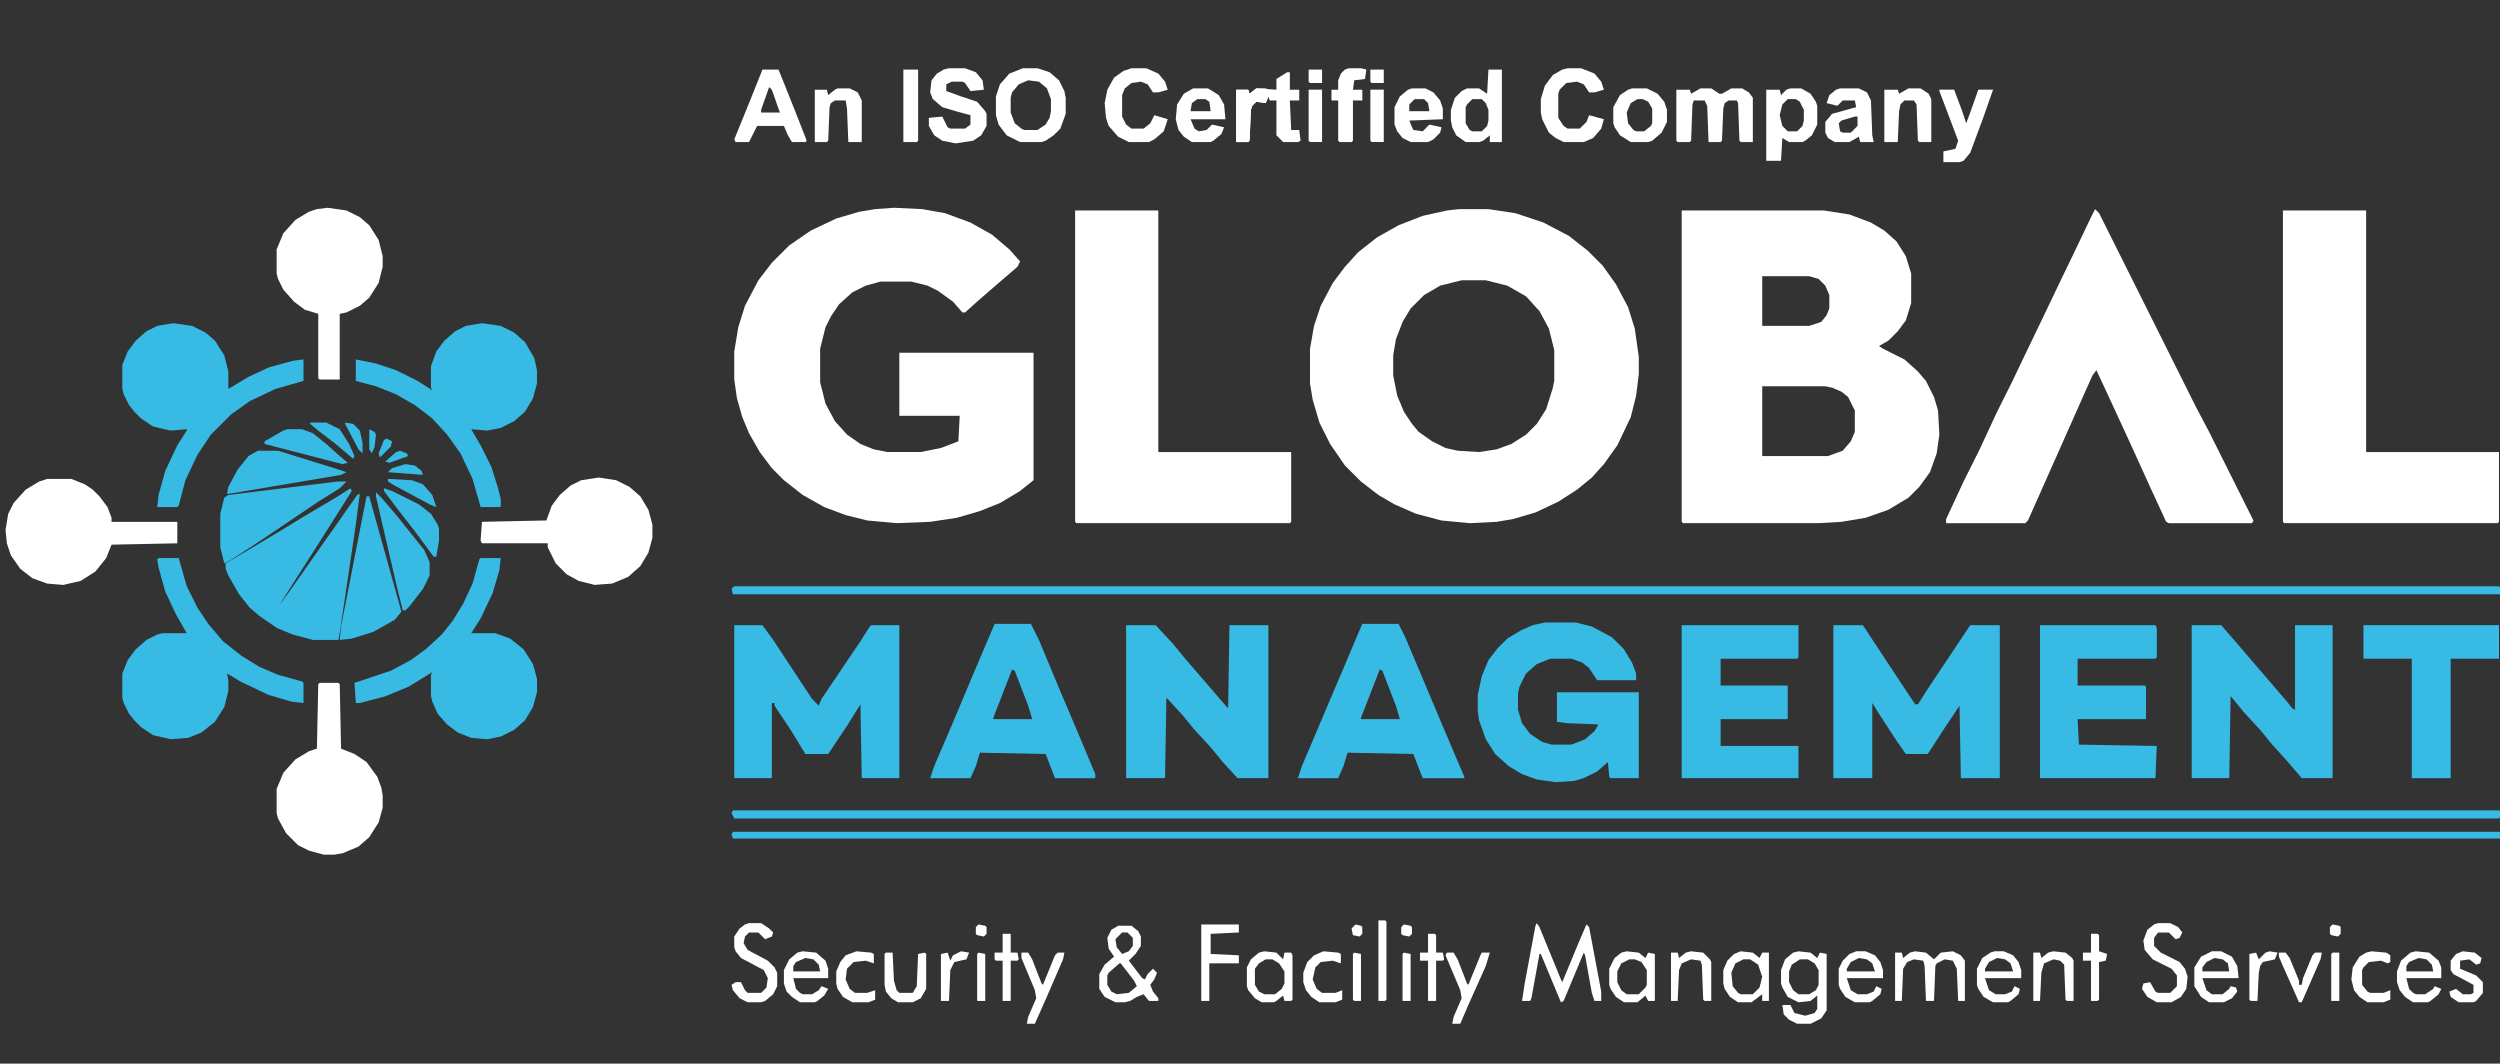 <svg xmlns="http://www.w3.org/2000/svg" width="228" height="97" viewBox="0 0 228 97" fill="none"><rect x="0" y="0" width="228" height="97" fill="#333333" stroke="none"/><g clip-path="url(#clip0_304_2)"><path d="M153.371 19.195H166.345L168.67 19.562L170.628 20.297L171.852 21.031L172.954 22.01L173.81 23.357L174.3 24.948V27.64L173.81 29.231L173.076 30.21L172.219 31.067L171.363 31.557L171.73 31.802L173.688 32.781L174.912 33.882L175.646 34.739L176.381 36.208L176.748 37.432L176.87 39.635L176.625 41.348L176.013 43.062L175.034 44.408L174.055 45.387L172.219 46.489L170.139 47.223L167.936 47.59L165.855 47.712H153.493L153.371 47.59V19.195ZM160.715 25.192V29.721H164.998L166.1 29.354L166.589 28.742L166.834 28.13V26.906L166.467 26.049L165.855 25.437L164.998 25.192H160.715ZM160.715 35.228V41.593H166.712L168.058 41.103L168.792 40.246L169.16 39.39V37.432L168.548 36.208L167.936 35.718L167.079 35.351L166.467 35.228H160.715Z" fill="white"></path><path d="M133.058 19.074H135.751L138.198 19.441L140.769 20.298L143.094 21.522L144.808 22.868L146.154 24.215L147.378 25.928L148.479 28.009L149.091 29.967L149.458 32.537V34.128L149.214 36.087L148.724 38.045L147.5 40.615L146.276 42.328L145.175 43.552L143.828 44.654L142.115 45.755L140.034 46.735L137.954 47.346L136.485 47.591L134.037 47.714L131.467 47.469L129.142 46.857L127.183 46L125.715 45.144L124.124 43.92L122.655 42.451L121.309 40.493L120.329 38.534L119.717 36.454L119.473 34.985V31.803L119.84 29.722L120.452 27.886L121.553 25.806L122.655 24.337L123.879 22.991L125.592 21.644L127.55 20.543L129.753 19.686L131.957 19.197L133.058 19.074ZM133.303 25.561L131.345 26.05L129.876 26.907L128.652 28.131L127.918 29.355L127.306 30.946L127.061 32.415V34.251L127.428 36.087L128.04 37.555L128.774 38.657L129.386 39.391L130.61 40.248L131.834 40.86L132.936 41.105L134.894 41.227L136.485 40.982L137.831 40.493L139.178 39.636L140.157 38.657L141.013 37.31L141.625 35.352L141.748 34.74V31.925L141.258 29.967L140.402 28.376L139.178 27.03L137.464 26.05L135.506 25.561H133.303Z" fill="white"></path><path d="M81.529 18.949L84.1 19.072L86.18 19.439L88.506 20.296L90.464 21.397L92.055 22.743L93.034 23.845L92.789 24.334L91.076 25.803L89.24 27.394L88.016 28.496H87.771L86.915 27.517L85.568 26.538L84.589 26.048L83.12 25.681H80.305L78.959 26.048L77.735 26.66L76.511 27.761L75.777 28.863L75.287 29.842L74.798 31.8V34.86L75.287 36.818L76.144 38.409L77.246 39.633L78.47 40.49L79.694 40.98L80.917 41.224H83.977L85.813 40.857L87.404 40.245L87.526 37.92H82.019V32.167H94.258V43.795L93.034 44.774L91.198 45.875L89.362 46.61L87.282 47.221L84.834 47.589L81.774 47.711L79.082 47.466L77.123 46.977L75.165 46.242L73.207 45.141L71.493 43.795L70.392 42.693L69.29 41.224L68.311 39.511L67.699 38.042L67.21 36.329L66.965 34.615V32.045L67.332 29.842L67.944 27.884L69.168 25.558L70.392 23.967L71.983 22.376L73.941 21.03L76.267 19.928L78.347 19.316L79.816 19.072L81.529 18.949Z" fill="white"></path><path d="M191.07 19.074L191.437 19.441L200.249 37.066L201.473 39.391L205.512 47.469L205.39 47.714H197.801L197.556 47.591L196.088 44.409L194.252 40.37L192.049 35.597L191.192 33.761L190.825 34.251L184.95 47.469L184.705 47.714H177.484V47.346L179.075 43.92L180.544 40.982L182.135 37.555L183.482 34.863L184.828 32.048L186.419 28.743L187.765 25.928L189.356 22.624L190.703 19.809L191.07 19.074Z" fill="white"></path><path d="M208.203 19.195H215.791V41.226H227.908V47.59L227.786 47.712H208.326L208.203 47.59V19.195Z" fill="white"></path><path d="M98.051 19.195H105.639V41.226H117.756V47.59L117.633 47.712H98.173L98.051 47.59V19.195Z" fill="white"></path><path d="M167.203 57.016H169.896L173.445 62.401L174.669 64.237H174.914L175.77 62.89L179.687 57.016H182.38V70.968H178.83L178.708 64.359L177.239 66.562L175.893 68.643L175.77 68.765H173.812L172.955 67.541L171.364 65.093L170.752 64.114V70.968H167.203V57.016Z" fill="#37BBE4"></path><path d="M66.965 57.016H69.535L70.514 58.362L74.064 63.747L74.675 64.359L74.92 63.747L78.47 58.484L79.326 57.138L79.449 57.016H82.019V70.968H78.592L78.47 64.237L77.246 66.195L75.532 68.765H73.452L72.105 66.562L70.637 64.359V64.114H70.392V70.968H66.965V57.016Z" fill="#37BBE4"></path><path d="M140.889 56.77H143.704L145.173 57.137L147.009 58.116L148.11 59.217L148.844 60.441L149.212 61.42V62.032H145.662L144.928 60.931L144.316 60.441L143.337 60.074H141.379L140.155 60.564L139.176 61.42L138.564 62.644L138.441 63.256V64.725L138.808 65.949L139.543 66.928L140.644 67.662L141.501 67.907H143.337L144.561 67.418L145.418 66.683L145.785 66.071L142.847 65.949L141.991 65.826V63.134H149.456V70.967H146.886L146.764 70.844L146.641 69.498L145.662 70.355L144.438 70.967L143.582 71.212L141.868 71.334L140.155 71.089L138.808 70.6L137.585 69.865L136.361 68.764L135.504 67.418L134.892 65.704L134.77 64.847V63.379L135.137 61.665L135.749 60.197L136.605 59.095L137.462 58.238L138.686 57.504L139.788 57.014L140.889 56.77Z" fill="#37BBE4"></path><path d="M102.703 57.016H105.396L106.987 58.729L108.088 60.075L109.679 61.911L111.148 63.625L112.005 64.604L112.127 57.016H115.677V70.968H112.862L111.515 69.499L110.414 68.153L108.945 66.562L107.844 65.216L106.375 63.625L106.252 70.968H102.703V57.016Z" fill="#37BBE4"></path><path d="M199.883 57.016H202.575L204.166 58.852L208.573 63.992L209.062 64.604L209.307 64.726V57.016H212.734V70.968H209.919L208.45 69.255L207.226 67.908L206.125 66.562L204.656 64.971L203.555 63.625L203.432 63.502L203.31 70.968H199.883V57.016Z" fill="#37BBE4"></path><path d="M66.841 73.906H228.03L228.152 74.273L227.908 74.641H66.963L66.719 74.151L66.841 73.906Z" fill="#37BBE4"></path><path d="M66.963 53.465H227.908L228.03 53.587V54.199H66.841L66.719 53.71L66.963 53.465Z" fill="#37BBE4"></path><path d="M153.371 57.016H164.019V59.953L163.897 60.075H156.92V62.523H163.04V65.583H156.92V68.031H164.019V70.968H153.371V57.016Z" fill="#37BBE4"></path><path d="M186.051 57.016H196.576L196.699 57.26V59.953L196.576 60.075H189.478V62.523H195.597L195.72 62.646V65.583H189.478L189.6 67.908L196.699 68.031L196.576 70.968H186.051V57.016Z" fill="#37BBE4"></path><path d="M15.807 29.477L17.521 29.721L18.744 30.333L19.601 31.068L20.458 32.414L20.825 33.883V35.474L22.661 34.372L24.497 33.516L26.7 32.904L27.679 32.781V34.739L25.109 35.474L22.783 36.575L21.07 37.799L19.234 39.635L18.01 41.471L16.909 43.796L16.297 46.122L16.174 46.244H14.338L14.461 45.143L15.073 42.94L16.174 40.614L17.031 39.268V39.145L15.562 39.268L13.971 38.901L12.87 38.166L12.258 37.554L11.768 36.942L11.279 35.963L11.156 35.474V33.271L11.646 32.047L12.38 31.068L13.359 30.211L14.338 29.721L15.807 29.477Z" fill="#37BBE4"></path><path d="M43.954 29.477L45.667 29.721L46.891 30.333L47.87 31.19L48.727 32.659L48.972 33.76V34.984L48.605 36.331L47.87 37.554L46.891 38.411L45.667 39.023L44.444 39.268L42.975 39.145L43.832 40.614L44.811 42.572L45.423 44.531L45.667 45.51V46.244H43.832L43.097 43.674L41.996 41.349L40.772 39.635L39.425 38.166L37.834 36.942L36.121 35.963L34.285 35.229L32.449 34.739V32.781L34.285 33.148L36.121 33.76L38.079 34.739L39.425 35.596L39.303 35.351V33.393L39.793 32.047L40.527 31.068L41.506 30.211L42.485 29.721L43.954 29.477Z" fill="#37BBE4"></path><path d="M14.461 50.895H16.297L17.031 53.465L18.01 55.423L18.989 56.892L20.336 58.483L22.049 59.829L23.64 60.808L25.354 61.542L27.557 62.154L27.679 62.277V64.113L26.578 63.99L24.497 63.378L21.927 62.154L20.703 61.42L20.825 62.032V63.011L20.458 64.48L19.601 65.826L18.377 66.805L17.153 67.295L15.562 67.417L13.971 67.05L12.87 66.316L12.258 65.704L11.768 65.092L11.279 64.113L11.156 63.623V61.42L11.646 60.196L12.38 59.217L13.359 58.36L14.338 57.871L14.828 57.748H17.031L16.052 56.035L15.073 53.954L14.461 51.751L14.338 51.017L14.461 50.895Z" fill="#37BBE4"></path><path d="M43.833 50.895H45.669L45.546 51.996L44.934 54.077L43.833 56.402L42.976 57.748H45.179L46.526 58.238L47.749 59.217L48.606 60.563L48.973 61.91V63.134L48.606 64.48L47.872 65.704L46.893 66.561L45.669 67.172L44.445 67.417L42.976 67.295L41.752 66.805L40.773 66.071L39.916 65.092L39.427 63.99L39.304 63.501V61.542L39.427 61.298L37.224 62.644L35.143 63.501L32.818 64.113H32.45L32.328 62.277L35.633 61.175L37.468 60.196L38.815 59.217L40.283 57.871L41.263 56.647L42.242 55.056L43.099 53.22L43.711 51.017L43.833 50.895Z" fill="#37BBE4"></path><path d="M124.242 56.895H127.547L128.158 58.118L129.505 61.301L131.463 65.951L133.544 70.847V70.969H129.75L128.893 68.766L122.896 68.644L122.528 69.868L122.039 70.969H118.367L118.734 69.868L120.448 65.829L122.528 60.933L123.875 57.751L124.242 56.895ZM125.833 61.056L124.12 65.462V65.584H127.669L127.302 64.36L126.078 61.178L125.833 61.056Z" fill="#37BBE4"></path><path d="M90.711 56.895H94.015L94.75 58.363L96.585 62.769L98.299 66.808L99.89 70.602V70.969H96.218L95.362 68.766L89.364 68.644L88.997 69.868L88.508 70.969H84.836L85.203 69.868L87.039 65.584L88.63 61.79L90.711 56.895ZM92.302 61.056L90.588 65.462V65.584H94.138L93.77 64.36L92.547 61.178L92.302 61.056Z" fill="#37BBE4"></path><path d="M66.841 75.863H228.03L228.152 76.231L228.03 76.475H66.841L66.719 76.108L66.841 75.863Z" fill="#37BBE4"></path><path d="M31.96 44.531L32.083 44.776L29.145 49.427L27.187 52.487L25.474 55.179L26.208 54.2L27.677 52.12L29.39 49.672L30.859 47.591L32.572 45.143L32.817 45.021L32.45 47.836L30.981 57.749L30.859 58.361H28.534L26.698 57.872L25.229 57.26L23.638 56.158L22.781 55.424L21.802 54.2L20.823 52.487L20.578 51.875V51.385L24.495 49.06L27.922 46.979L30.614 45.388L31.96 44.531Z" fill="#37BBE4"></path><path d="M4.298 43.676H6.501L7.725 44.165L8.459 44.655L9.071 45.267L9.806 46.246L10.173 47.225V47.592H16.17V49.55L10.173 49.673L9.683 50.897L8.704 52.121L7.358 52.977L5.767 53.345L4.298 53.222L2.952 52.733L1.85 51.876L0.993 50.652L0.626 49.55L0.504 48.327L0.749 46.858L1.238 45.879L2.34 44.655L3.564 43.921L4.298 43.676Z" fill="white"></path><path d="M29.147 62.277H30.86L30.983 62.4L31.105 68.275L32.329 68.764L33.431 69.498L34.41 70.845L34.777 71.824L34.899 72.558V73.66L34.532 75.006L33.675 76.352L32.696 77.209L31.228 77.821L30.493 77.943H29.514L28.168 77.576L27.189 77.087L26.087 75.985L25.353 74.639L25.23 74.149V71.946L25.842 70.478L26.944 69.254L28.168 68.519L28.902 68.275L29.025 62.4L29.147 62.277Z" fill="white"></path><path d="M54.602 43.551L56.194 43.796L57.417 44.407L58.397 45.264L59.131 46.488L59.498 47.834V49.058L59.131 50.405L58.397 51.629L57.295 52.608L55.826 53.22L54.235 53.342L52.767 52.975L51.665 52.363L50.686 51.384L49.952 49.915V49.548H43.954L43.832 49.303L43.954 47.59L49.829 47.467L50.319 46.121L51.053 45.142L52.032 44.285L53.011 43.796L54.602 43.551Z" fill="white"></path><path d="M29.881 18.949L31.595 19.194L32.819 19.806L33.675 20.54L34.532 21.887L34.899 23.355V24.334L34.532 25.803L33.675 27.149L32.819 27.884L31.595 28.496L30.983 28.618V34.615H29.147L29.025 34.493V28.618L27.801 28.251L26.822 27.517L25.842 26.415L25.353 25.436L25.23 24.946V22.743L25.842 21.275L26.944 20.051L28.168 19.316L28.902 19.072L29.881 18.949Z" fill="white"></path><path d="M215.547 57.016H227.908V60.075H223.502V70.968H219.953V60.075H215.547V57.016Z" fill="#37BBE4"></path><path d="M33.428 45.266H33.673L36.611 55.791L35.998 56.526L34.04 57.627L32.082 58.239L30.98 58.361L31.103 57.138L33.428 45.266Z" fill="#37BBE4"></path><path d="M30.738 43.918H31.595L30.983 44.53L29.024 45.754L23.762 49.303L20.947 51.139L20.457 51.384L20.09 49.915V46.855L20.457 45.387L20.824 45.142L30.738 43.918Z" fill="#37BBE4"></path><path d="M23.514 41.105H25.35L30.858 42.819L31.592 43.064L31.102 43.309L20.944 45.022H20.699L20.822 44.41L21.678 42.819L22.657 41.595L23.514 41.105Z" fill="#37BBE4"></path><path d="M34.285 44.898L34.897 45.51L36.243 47.102L38.691 50.161L39.181 51.263V52.487L38.569 53.711L37.345 55.302L36.978 55.669H36.733L36.243 53.711L34.652 46.857L34.285 45.266V44.898Z" fill="#37BBE4"></path><path d="M93.276 6.223H94.622L95.724 6.59L96.581 7.324L97.07 8.303L97.192 8.915V10.384L96.703 11.73L96.091 12.342L95.357 12.832L94.989 12.954H93.031L91.807 12.342L91.073 11.363L90.828 10.506V8.793L91.195 7.691L92.052 6.712L93.276 6.223ZM93.766 7.324L92.909 7.691L92.297 8.426L92.174 8.915V10.262L92.542 11.241L93.154 11.73L93.398 11.853H94.622L95.357 11.363L95.724 10.751L95.846 10.139V9.038L95.479 8.059L94.745 7.447L93.766 7.324Z" fill="white"></path><path d="M155.086 8.059H156.065L156.799 8.548H157.044L157.901 8.059H158.88L159.492 8.426L159.859 8.915V12.954H158.758L158.635 12.832L158.513 9.405L158.39 9.16H157.656L157.289 9.405L157.166 9.894L157.044 12.832L156.922 12.954H155.82L155.698 9.65L155.453 9.16H154.474L154.352 9.527L154.229 12.832L154.107 12.954H153.005L152.883 12.832V8.181H154.107L154.229 8.548L155.086 8.059Z" fill="white"></path><path d="M86.547 6.223H88.016L88.995 6.59L89.607 7.324L89.729 8.181L88.505 8.303L88.016 7.569L87.771 7.447H86.792L86.302 7.691V8.303L87.648 8.793L89.117 9.282L89.851 10.139L89.974 10.384V11.486L89.484 12.342L88.75 12.832L87.159 13.076L85.935 12.832L85.201 12.342L84.711 11.486V10.751L85.935 10.629L86.424 11.608L86.669 11.73H88.016L88.505 11.363V10.506L87.159 10.139L85.935 9.772L85.078 9.038L84.833 8.426L84.956 7.324L85.445 6.712L86.057 6.345L86.547 6.223Z" fill="white"></path><path d="M69.535 6.348H71.004L72.472 10.019L73.574 12.834L73.452 12.957H72.228L71.861 12.345L71.493 11.488H69.046L68.311 12.957H67.087L66.965 12.712L68.311 9.407L69.535 6.348ZM70.147 7.939L69.413 10.019V10.264H71.126L70.392 8.184L70.147 7.939Z" fill="white"></path><path d="M142.971 6.223H144.195L145.419 6.712L146.031 7.447L146.276 8.181L145.419 8.426H144.93L144.44 7.691L143.828 7.447L142.849 7.569L142.237 8.181L142.115 8.548V10.751L142.604 11.486L142.971 11.73H144.073L144.685 11.118L144.93 10.506L146.276 10.873L146.031 11.73L145.297 12.587L144.44 12.954H142.604L141.87 12.587L141.258 12.097L140.646 10.873L140.523 10.262V9.038L140.891 7.814L141.625 6.835L142.482 6.345L142.971 6.223Z" fill="white"></path><path d="M163.285 8.059H164.264L165.121 8.548L165.61 9.283L165.733 9.65V11.363L165.243 12.342L164.631 12.832L164.387 12.954H163.163L162.551 12.587L162.428 14.668H161.082V8.181H162.306L162.428 8.671L162.918 8.181L163.285 8.059ZM163.04 9.038L162.551 9.527L162.306 10.506L162.551 11.486L163.04 11.975H163.897L164.387 11.486L164.509 10.996V10.017L164.142 9.283L163.775 9.038H163.04Z" fill="white"></path><path d="M103.194 6.223H104.54L105.642 6.712L106.254 7.447L106.498 8.181L105.642 8.426H105.152L104.663 7.691L104.051 7.447L103.194 7.569L102.582 8.059L102.337 8.67V10.629L102.704 11.363L103.194 11.73H104.295L104.907 11.241L105.275 10.506L106.498 10.873L106.131 11.975L105.275 12.709L104.785 12.954H102.949L101.97 12.465L101.113 11.486L100.868 10.751L100.746 9.405L100.991 8.181L101.603 7.079L102.46 6.467L103.194 6.223Z" fill="white"></path><path d="M117.389 6.59H117.634V8.181H118.491V9.16H117.634L117.756 11.853H118.491L118.613 12.832L118.368 12.954H117.022L116.41 12.342V9.16H115.798L115.676 8.793L115.431 9.405L114.574 9.282L114.207 9.65L114.085 10.017L113.962 12.832L113.84 12.954H112.738V8.181H113.84L113.962 8.548L114.574 8.059L116.41 8.181V7.202L117.389 6.59Z" fill="white"></path><path d="M135.747 6.348H136.971V12.957H135.87V12.345L135.258 12.834L134.891 12.957H133.667L132.81 12.345L132.443 11.611L132.32 10.998V10.019L132.687 8.918L133.299 8.306L133.789 8.061H134.891L135.625 8.551L135.747 6.348ZM134.279 9.04L133.789 9.53L133.667 9.775V11.243L134.034 11.855L134.279 11.978H135.135L135.625 11.488L135.747 10.998V10.019L135.502 9.407L135.135 9.04H134.279Z" fill="white"></path><path d="M140.155 84.188L140.4 84.555L142.358 89.328L142.48 89.573L143.949 86.023L144.683 84.31L144.928 84.555L146.03 90.429V91.286H145.418L145.173 90.552L144.561 87.125L144.439 86.88L142.603 91.286L142.358 91.409L140.522 87.002H140.4L139.665 91.041L139.543 91.286H138.809L139.053 89.695L140.033 84.432L140.155 84.188Z" fill="white"></path><path d="M101.967 84.43H103.191L103.803 84.919L104.048 85.409V86.266L103.558 87L102.947 87.612L104.17 89.203L104.415 89.325L104.66 88.836L105.15 88.346L105.517 88.713L105.272 89.325L104.905 89.815L105.15 90.427L105.639 91.039V91.284H104.782L104.293 90.672L103.681 90.916L103.069 91.284L102.579 91.406H101.723L100.743 90.916L100.254 90.182V88.836L100.743 87.979L101.6 87.245L101.111 86.51L100.988 85.531L101.355 84.797L101.967 84.43ZM102.335 85.042L101.723 85.654L101.845 86.388L102.335 87L102.947 86.755L103.314 86.266V85.531L102.824 85.042H102.335ZM102.09 87.857L101.111 88.713L100.988 88.958V89.815L101.355 90.427L101.845 90.672L102.947 90.549L103.681 89.937L103.436 89.448L102.212 87.857H102.09Z" fill="white"></path><path d="M176.871 8.18H178.217L178.952 10.138L179.319 11.239L179.686 10.26L180.42 8.18H181.767L180.91 10.627L179.686 13.932L179.074 14.666L178.707 14.789H177.238V13.81L178.34 13.565L178.585 12.831L176.871 8.302V8.18Z" fill="white"></path><path d="M167.815 8.059H169.529L170.263 8.426L170.63 9.16L170.752 12.342L170.875 12.954H169.651L169.529 12.465L168.672 12.954H167.325L166.714 12.587L166.469 12.098V11.118L167.081 10.384L169.284 9.772L169.161 9.16H168.06L167.57 9.65L166.591 9.405L166.836 8.671L167.448 8.181L167.815 8.059ZM169.161 10.629L167.937 10.996L167.693 11.241L167.815 11.975L168.06 12.098H168.794L169.406 11.486V10.629H169.161Z" fill="white"></path><path d="M148.846 8.059H150.193L151.172 8.548L151.784 9.283L152.028 10.017V11.118L151.539 12.098L150.682 12.832L150.315 12.954H148.724L147.745 12.342L147.255 11.608L147.133 11.241V9.772L147.745 8.671L148.479 8.181L148.846 8.059ZM149.336 9.038L148.724 9.405L148.357 10.262L148.479 11.241L148.969 11.853L149.213 11.975H149.948L150.56 11.486L150.682 11.241V9.894L150.315 9.283L149.825 9.038H149.336Z" fill="white"></path><path d="M108.822 8.059H110.168L111.147 8.671L111.637 9.527L111.759 10.874H108.577L108.944 11.73L109.311 11.975L110.045 11.853L110.535 11.363L111.637 11.608L111.392 12.22L110.657 12.832L110.413 12.954H108.699L107.965 12.465L107.475 11.853L107.23 10.874L107.353 9.527L107.965 8.548L108.822 8.059ZM109.189 9.038L108.699 9.405L108.577 10.139H110.413L110.29 9.283L109.923 9.038H109.189Z" fill="white"></path><path d="M128.771 8.059H129.995L130.729 8.426L131.341 9.16L131.586 9.894V10.874L128.526 10.996L128.893 11.853L129.75 11.975L130.362 11.363L131.463 11.608L131.341 12.098L130.729 12.709L130.239 12.954H128.648L127.914 12.587L127.424 11.975L127.18 11.363V9.772L127.669 8.793L128.404 8.181L128.771 8.059ZM129.016 9.038L128.526 9.527V10.139H130.362L130.239 9.405L129.872 9.038H129.016Z" fill="white"></path><path d="M174.055 8.059H175.156L175.89 8.548L176.135 9.038V12.954H175.034L174.911 12.832L174.789 9.527L174.544 9.16H173.687L173.32 9.527L173.198 10.139L173.075 12.954H171.852V8.181H173.075L173.198 8.548L174.055 8.059Z" fill="white"></path><path d="M76.389 8.059H77.491L78.225 8.426L78.592 9.16V12.954H77.368L77.246 9.894L77.124 9.16H76.144L75.777 9.405L75.655 9.772L75.532 12.832L75.41 12.954H74.309V8.181H75.41L75.532 8.671L76.144 8.181L76.389 8.059Z" fill="white"></path><path d="M164.021 86.758L165.122 86.88L165.734 87.37L165.979 86.88L166.591 87.003V92.143L166.101 92.877L165.122 93.367H163.898L163.164 93L162.674 92.51L162.552 91.653H163.286L163.654 92.388L164.633 92.633L165.489 92.388L165.734 92.021V90.797L165.122 91.286L164.021 91.409L163.042 90.919L162.552 90.062L162.43 89.695V88.471L162.797 87.492L163.531 86.88L164.021 86.758ZM164.143 87.492L163.409 87.982L163.164 88.594V89.573L163.531 90.307L164.021 90.674H165L165.612 90.307L165.857 89.818V88.471L165.489 87.859L164.878 87.492H164.143Z" fill="white"></path><path d="M174.668 86.758L175.647 86.88L176.381 87.492L176.993 86.88L178.095 86.758L178.829 87.125L179.196 87.615V91.286H178.584L178.462 88.349L178.095 87.615L177.36 87.492L176.626 87.859L176.504 88.104L176.381 91.286H175.647L175.525 88.104L175.402 87.615L174.546 87.492L173.934 87.737L173.566 88.349L173.444 91.286H172.832V86.88H173.444L173.566 87.37L174.178 86.88L174.668 86.758Z" fill="white"></path><path d="M123.021 6.223H124.122L124.612 6.345L124.489 7.202L123.51 7.324L123.388 8.181H124.245V9.16H123.388V12.832L123.266 12.954H122.164L122.042 12.832V9.16H121.43V8.181H122.042V7.324L122.286 6.712L122.654 6.345L123.021 6.223Z" fill="white"></path><path d="M196.82 84.188H197.922L198.656 84.555L199.023 85.044L198.779 85.534L198.411 85.656L197.799 85.044H196.82L196.453 85.534V86.268L197.065 86.88L198.779 87.737L199.268 88.349L199.513 89.083L199.39 90.185L198.901 90.919L198.044 91.409H196.698L195.841 90.919L195.352 90.185L195.474 89.695L196.086 89.573L196.575 90.429L196.82 90.552H197.922L198.534 89.94V88.961L198.044 88.349L196.331 87.492L195.596 86.635L195.474 85.779L195.841 84.799L196.453 84.31L196.82 84.188Z" fill="white"></path><path d="M68.31 84.188H69.411L70.146 84.677L70.513 85.044L70.391 85.411L69.778 85.656L69.167 85.044H68.31L67.943 85.411L67.82 86.023L68.187 86.635L70.023 87.614L70.635 88.226L70.88 88.716V89.94L70.513 90.674L69.778 91.286L69.411 91.409H68.187L67.453 91.041L66.841 90.307L66.719 89.817L67.086 89.573H67.576L67.943 90.307L68.187 90.552H69.411L69.901 90.062L70.023 89.206L69.656 88.471L67.576 87.37L67.086 86.758L66.963 86.391V85.411L67.453 84.677L67.943 84.31L68.31 84.188Z" fill="white"></path><path d="M26.21 39.145H27.556L28.535 39.512L29.759 40.491L30.983 41.592L31.717 42.204L31.228 42.327L24.129 40.491V40.246L25.842 39.267L26.21 39.145Z" fill="#37BBE4"></path><path d="M35.02 44.531L35.754 44.776L38.202 46L39.303 46.857L39.915 47.836L40.038 48.203V49.304L39.793 50.773H39.548L37.834 48.448L36.121 46.245L35.02 44.776V44.531Z" fill="#37BBE4"></path><path d="M148.353 86.758L149.454 86.88L150.066 87.37L150.311 86.88L150.923 87.003V91.286H150.311L150.066 90.797L149.332 91.409H148.108L147.374 90.919L146.884 90.185L146.762 89.818V88.349L147.251 87.37L147.863 86.88L148.353 86.758ZM148.598 87.492L147.863 87.859L147.496 88.594V89.573L147.863 90.307L148.353 90.674H149.454L150.066 90.062L150.189 89.818V88.471L149.699 87.737L149.087 87.492H148.598Z" fill="white"></path><path d="M158.755 86.758L159.857 86.88L160.469 87.37L160.713 86.88H161.325V91.286H160.713V90.674L159.734 91.409H158.51L157.776 90.919L157.286 90.185L157.164 89.695V88.471L157.531 87.615L158.143 87.003L158.755 86.758ZM159 87.492L158.266 87.859L157.898 88.716L158.021 89.94L158.51 90.552L158.755 90.674H159.857L160.469 90.062L160.713 89.083L160.346 87.982L159.612 87.492H159Z" fill="white"></path><path d="M115.306 86.758L116.407 86.88L117.019 87.492L117.142 86.88H117.754L117.876 87.125V91.164L117.754 91.286H117.142L117.019 90.797L116.407 91.286L116.163 91.409H115.061L114.449 91.041L113.837 90.307L113.715 89.94V88.227L114.082 87.492L114.816 86.88L115.306 86.758ZM115.428 87.492L114.816 87.859L114.449 88.349V89.818L114.816 90.43L115.306 90.674H116.285L116.897 90.185L117.142 89.695V88.594L116.652 87.859L116.04 87.492H115.428Z" fill="white"></path><path d="M201.716 86.758H202.573L203.552 87.247L204.042 88.104L204.164 89.206H200.859L201.227 90.307L201.716 90.674H202.695L203.307 90.185L203.43 89.94L203.919 90.062L204.042 90.43L203.552 91.041L202.818 91.409H201.471L200.737 90.919L200.125 89.94V88.227L200.737 87.247L201.716 86.758ZM201.961 87.37L201.227 87.737L200.859 88.227V88.594H203.307L203.185 87.859L202.695 87.492L201.961 87.37Z" fill="white"></path><path d="M181.888 86.758H182.745L183.601 87.125L184.091 87.737L184.336 88.471V89.206H181.031L181.398 90.307L182.01 90.674H182.867L183.479 90.43L183.724 89.94L184.213 90.185L184.091 90.674L183.357 91.286L183.112 91.409H181.766L180.909 90.919L180.419 90.185L180.297 89.818V88.349L180.786 87.37L181.521 86.88L181.888 86.758ZM182.133 87.37L181.398 87.737L181.031 88.349V88.594H183.601L183.357 87.859L182.867 87.492L182.133 87.37Z" fill="white"></path><path d="M169.282 86.758H170.139L170.996 87.125L171.486 87.737L171.73 88.471V89.206H168.426L168.793 90.307L169.405 90.674H170.262L170.874 90.43L171.118 89.94L171.608 90.185L171.486 90.674L170.751 91.286L170.506 91.409H169.16L168.303 90.919L167.814 90.185L167.691 89.818V88.349L168.059 87.615L168.671 87.003L169.282 86.758ZM169.527 87.37L168.793 87.737L168.426 88.349V88.594H170.996L170.751 87.859L170.262 87.492L169.527 87.37Z" fill="white"></path><path d="M109.555 84.309H112.982V85.043L110.411 85.165V87.001L112.982 87.124V87.858H110.289V91.285H109.555V84.309Z" fill="white"></path><path d="M220.319 86.758L221.543 86.88L222.4 87.615L222.644 88.227V89.206H219.462L219.707 90.185L220.074 90.552L220.319 90.674H221.176L221.91 90.185L222.032 89.94L222.644 90.185L222.4 90.674L221.665 91.286L221.42 91.409H220.074L219.34 90.919L218.85 90.307L218.605 89.573V88.594L218.973 87.615L219.829 86.88L220.319 86.758ZM220.564 87.37L219.707 87.737L219.462 88.104V88.594H221.91L221.788 87.982L221.298 87.492L220.564 87.37Z" fill="white"></path><path d="M73.206 86.758L74.43 86.88L75.286 87.615L75.531 88.349V89.206H72.349L72.594 90.185L72.961 90.552L73.206 90.674H74.062L74.674 90.307L74.919 89.94L75.531 90.185L75.164 90.797L74.552 91.286L74.307 91.409H72.961L72.227 90.919L71.737 90.43L71.492 89.695V88.471L71.982 87.492L72.716 86.88L73.206 86.758ZM73.45 87.37L72.594 87.737L72.349 88.104V88.594H74.797L74.674 87.982L74.185 87.492L73.45 87.37Z" fill="white"></path><path d="M82.387 6.348H83.733V12.834L83.611 12.957H82.387V6.348Z" fill="white"></path><path d="M114.574 8.059H115.431L115.92 8.303L115.431 9.405L114.574 9.283L114.207 9.65L114.085 10.017L113.962 12.832L113.84 12.954H112.738V8.181H113.84L113.962 8.548L114.574 8.059Z" fill="white"></path><path d="M93.156 86.879H93.768L94.135 87.491L94.992 89.694L95.115 89.816L96.216 87.124L96.461 86.879H97.073L96.95 87.491L95.359 91.163L94.38 93.366H93.646L93.768 92.754L94.502 91.04L94.38 90.306L93.156 87.368V86.879Z" fill="white"></path><path d="M131.954 86.879H132.566L132.934 87.491L133.79 89.694L133.913 89.816L135.014 87.124L135.137 86.879H135.871L135.504 88.103L133.913 91.652L133.178 93.366H132.444L132.566 92.754L133.301 91.04L133.178 90.306L131.832 87.124L131.954 86.879Z" fill="white"></path><path d="M80.794 86.879H81.406L81.529 89.449L81.773 90.306L82.018 90.551H83.242L83.609 89.939L83.732 87.001L84.344 86.879L84.466 87.001V90.183L83.976 91.04L83.242 91.407H81.896L81.284 91.04L80.794 90.428L80.672 89.816V87.001L80.794 86.879Z" fill="white"></path><path d="M187.273 86.758L188.375 86.88L188.987 87.37L189.109 87.615V91.286H188.497L188.375 91.164L188.252 87.982L187.885 87.615L187.273 87.492L186.417 87.859L186.172 88.716L186.049 91.286H185.438V86.88H186.049L186.172 87.37L186.784 86.88L187.273 86.758Z" fill="white"></path><path d="M154.23 86.758L155.332 86.88L155.944 87.492L156.066 87.737V91.286H155.454L155.332 91.164L155.21 87.982L155.087 87.615L154.23 87.492L153.374 87.859L153.129 88.471L153.006 91.286H152.395V86.88H153.006L153.129 87.37L153.741 86.88L154.23 86.758Z" fill="white"></path><path d="M224.603 86.758L225.704 86.88L226.316 87.37L226.194 87.859L225.827 87.982L225.215 87.492L224.358 87.615V88.349L225.827 88.961L226.439 89.573V90.552L225.827 91.286L225.582 91.409H224.236L223.501 90.919L223.379 90.43L223.991 90.185L224.603 90.674H225.337L225.582 90.552V89.818L223.746 88.838L223.501 88.471V87.615L223.991 87.003L224.603 86.758Z" fill="white"></path><path d="M78.102 86.758L79.448 86.88L79.693 87.003V87.859L78.958 87.615L77.857 87.737L77.245 88.349L77.122 89.328L77.49 90.185L77.979 90.552H79.081L79.815 90.307V91.164L79.203 91.409H77.734L76.878 90.919L76.388 90.185L76.266 89.695V88.594L76.633 87.737L77.122 87.125L78.102 86.758Z" fill="white"></path><path d="M216.281 86.758L217.627 86.88L217.995 87.125V87.737L217.75 87.859L217.138 87.615L216.036 87.737L215.547 88.227L215.424 88.471V89.818L215.914 90.43L216.159 90.552H217.383L217.995 90.307V91.164L217.383 91.409H215.914L215.18 90.919L214.69 90.307L214.445 89.328L214.568 88.227L215.18 87.247L215.792 86.88L216.281 86.758Z" fill="white"></path><path d="M120.695 86.758L122.042 86.88L122.286 87.003V87.859L121.552 87.615L120.45 87.737L119.961 88.227L119.716 89.328L120.083 90.185L120.573 90.552H121.797L122.409 90.307V91.164L121.797 91.409H120.328L119.594 90.919L119.104 90.307L118.859 89.573V88.716L119.227 87.737L119.839 87.125L120.695 86.758Z" fill="white"></path><path d="M124.977 8.18H126.2V12.953H125.099L124.977 12.831V8.18Z" fill="white"></path><path d="M119.348 8.18H120.572V12.953H119.47L119.348 12.831V8.18Z" fill="white"></path><path d="M207.836 86.879H208.448L208.815 87.368L209.672 89.449V89.816H209.917L210.039 89.204L210.896 87.124L211.14 86.879H211.752L211.63 87.491L209.917 91.407H209.672L208.203 88.103L207.836 87.246V86.879Z" fill="white"></path><path d="M130.238 85.164H130.85L130.973 85.287V86.877H131.585L131.707 87.49L131.585 87.612H130.973V91.284H130.238V87.612H129.504V86.877H130.238V85.164Z" fill="white"></path><path d="M91.441 85.164H92.176V86.877H92.788L92.91 87.49L92.788 87.612H92.176V91.284H91.441V87.612H90.829L90.707 87.49V86.877H91.441V85.164Z" fill="white"></path><path d="M190.699 85.164H191.311L191.434 85.287V86.755L192.168 87L192.045 87.612L191.434 87.734V91.161L191.311 91.284H190.699V87.612H189.965V86.877H190.699V85.164Z" fill="white"></path><path d="M125.711 83.941H126.323L126.445 84.064V91.162L126.323 91.285H125.711V83.941Z" fill="white"></path><path d="M206.98 86.758L207.715 86.88L207.47 87.492L206.368 87.737L206.124 88.104L206.001 88.716L205.879 91.286H205.267L205.145 91.164V87.003L205.756 86.88L206.001 87.492L206.613 86.88L206.98 86.758Z" fill="white"></path><path d="M87.648 86.758L88.383 86.88L88.138 87.492L87.036 87.737L86.669 88.471L86.547 91.286H85.812V87.003L86.424 86.88L86.669 87.615L86.914 87.125L87.648 86.758Z" fill="white"></path><path d="M28.289 38.535H29.758L30.982 39.147L31.838 40.493L32.328 41.595L32.206 41.84L30.614 40.493L29.023 39.27L28.289 38.657V38.535Z" fill="#37BBE4"></path><path d="M35.387 43.676L37.59 43.798L38.569 44.165L39.426 45.145L39.793 46.246L39.181 46.001L35.999 44.288L35.387 43.921V43.676Z" fill="#37BBE4"></path><path d="M212.732 86.879H213.344V91.285H212.609V87.001L212.732 86.879Z" fill="white"></path><path d="M128.036 86.879L128.648 87.001V91.285H127.914V87.001L128.036 86.879Z" fill="white"></path><path d="M89.24 86.879L89.852 87.001V91.285H89.117V87.001L89.24 86.879Z" fill="white"></path><path d="M123.509 86.879L124.121 87.001V91.285H123.509L123.387 91.163V87.001L123.509 86.879Z" fill="white"></path><path d="M36.978 42.328L37.834 42.45L38.447 42.94L38.569 43.307L35.387 43.062L35.754 42.695L36.978 42.328Z" fill="#37BBE4"></path><path d="M31.473 38.535L32.207 38.657L32.819 39.27L33.064 40.371V41.35L32.697 40.983L31.473 38.657V38.535Z" fill="#37BBE4"></path><path d="M124.977 6.348H126.2V7.572H125.099L124.977 7.449V6.348Z" fill="white"></path><path d="M119.348 6.348H120.572V7.572H119.47L119.348 7.449V6.348Z" fill="white"></path><path d="M33.676 39.145L34.165 39.389L34.288 39.634L34.165 40.736L33.921 41.348L33.676 40.98V39.145Z" fill="#37BBE4"></path><path d="M36.487 41.105L37.099 41.35L37.221 41.595L35.508 42.207L35.141 42.085L36.12 41.228L36.487 41.105Z" fill="#37BBE4"></path><path d="M35.266 40L35.755 40.245L35.633 40.734L34.654 41.714L34.531 41.346L35.021 40.122L35.266 40Z" fill="#37BBE4"></path><path d="M212.733 84.309L213.345 84.431L213.467 84.553V85.165L213.223 85.41L212.611 85.288L212.488 85.165V84.553L212.733 84.309Z" fill="white"></path><path d="M128.038 84.309L128.65 84.431L128.772 84.553V85.165L128.527 85.41L127.915 85.288L127.793 85.165V84.553L128.038 84.309Z" fill="white"></path><path d="M89.241 84.309L89.853 84.431L89.975 84.553V85.165L89.73 85.41L89.118 85.288L88.996 85.165V84.553L89.241 84.309Z" fill="white"></path><path d="M123.629 84.309L124.118 84.431L124.241 84.553V85.165L123.996 85.41L123.384 85.288L123.262 84.676L123.629 84.309Z" fill="white"></path></g><defs><clipPath id="clip0_304_2"><rect width="228" height="97" fill="white"></rect></clipPath></defs></svg>